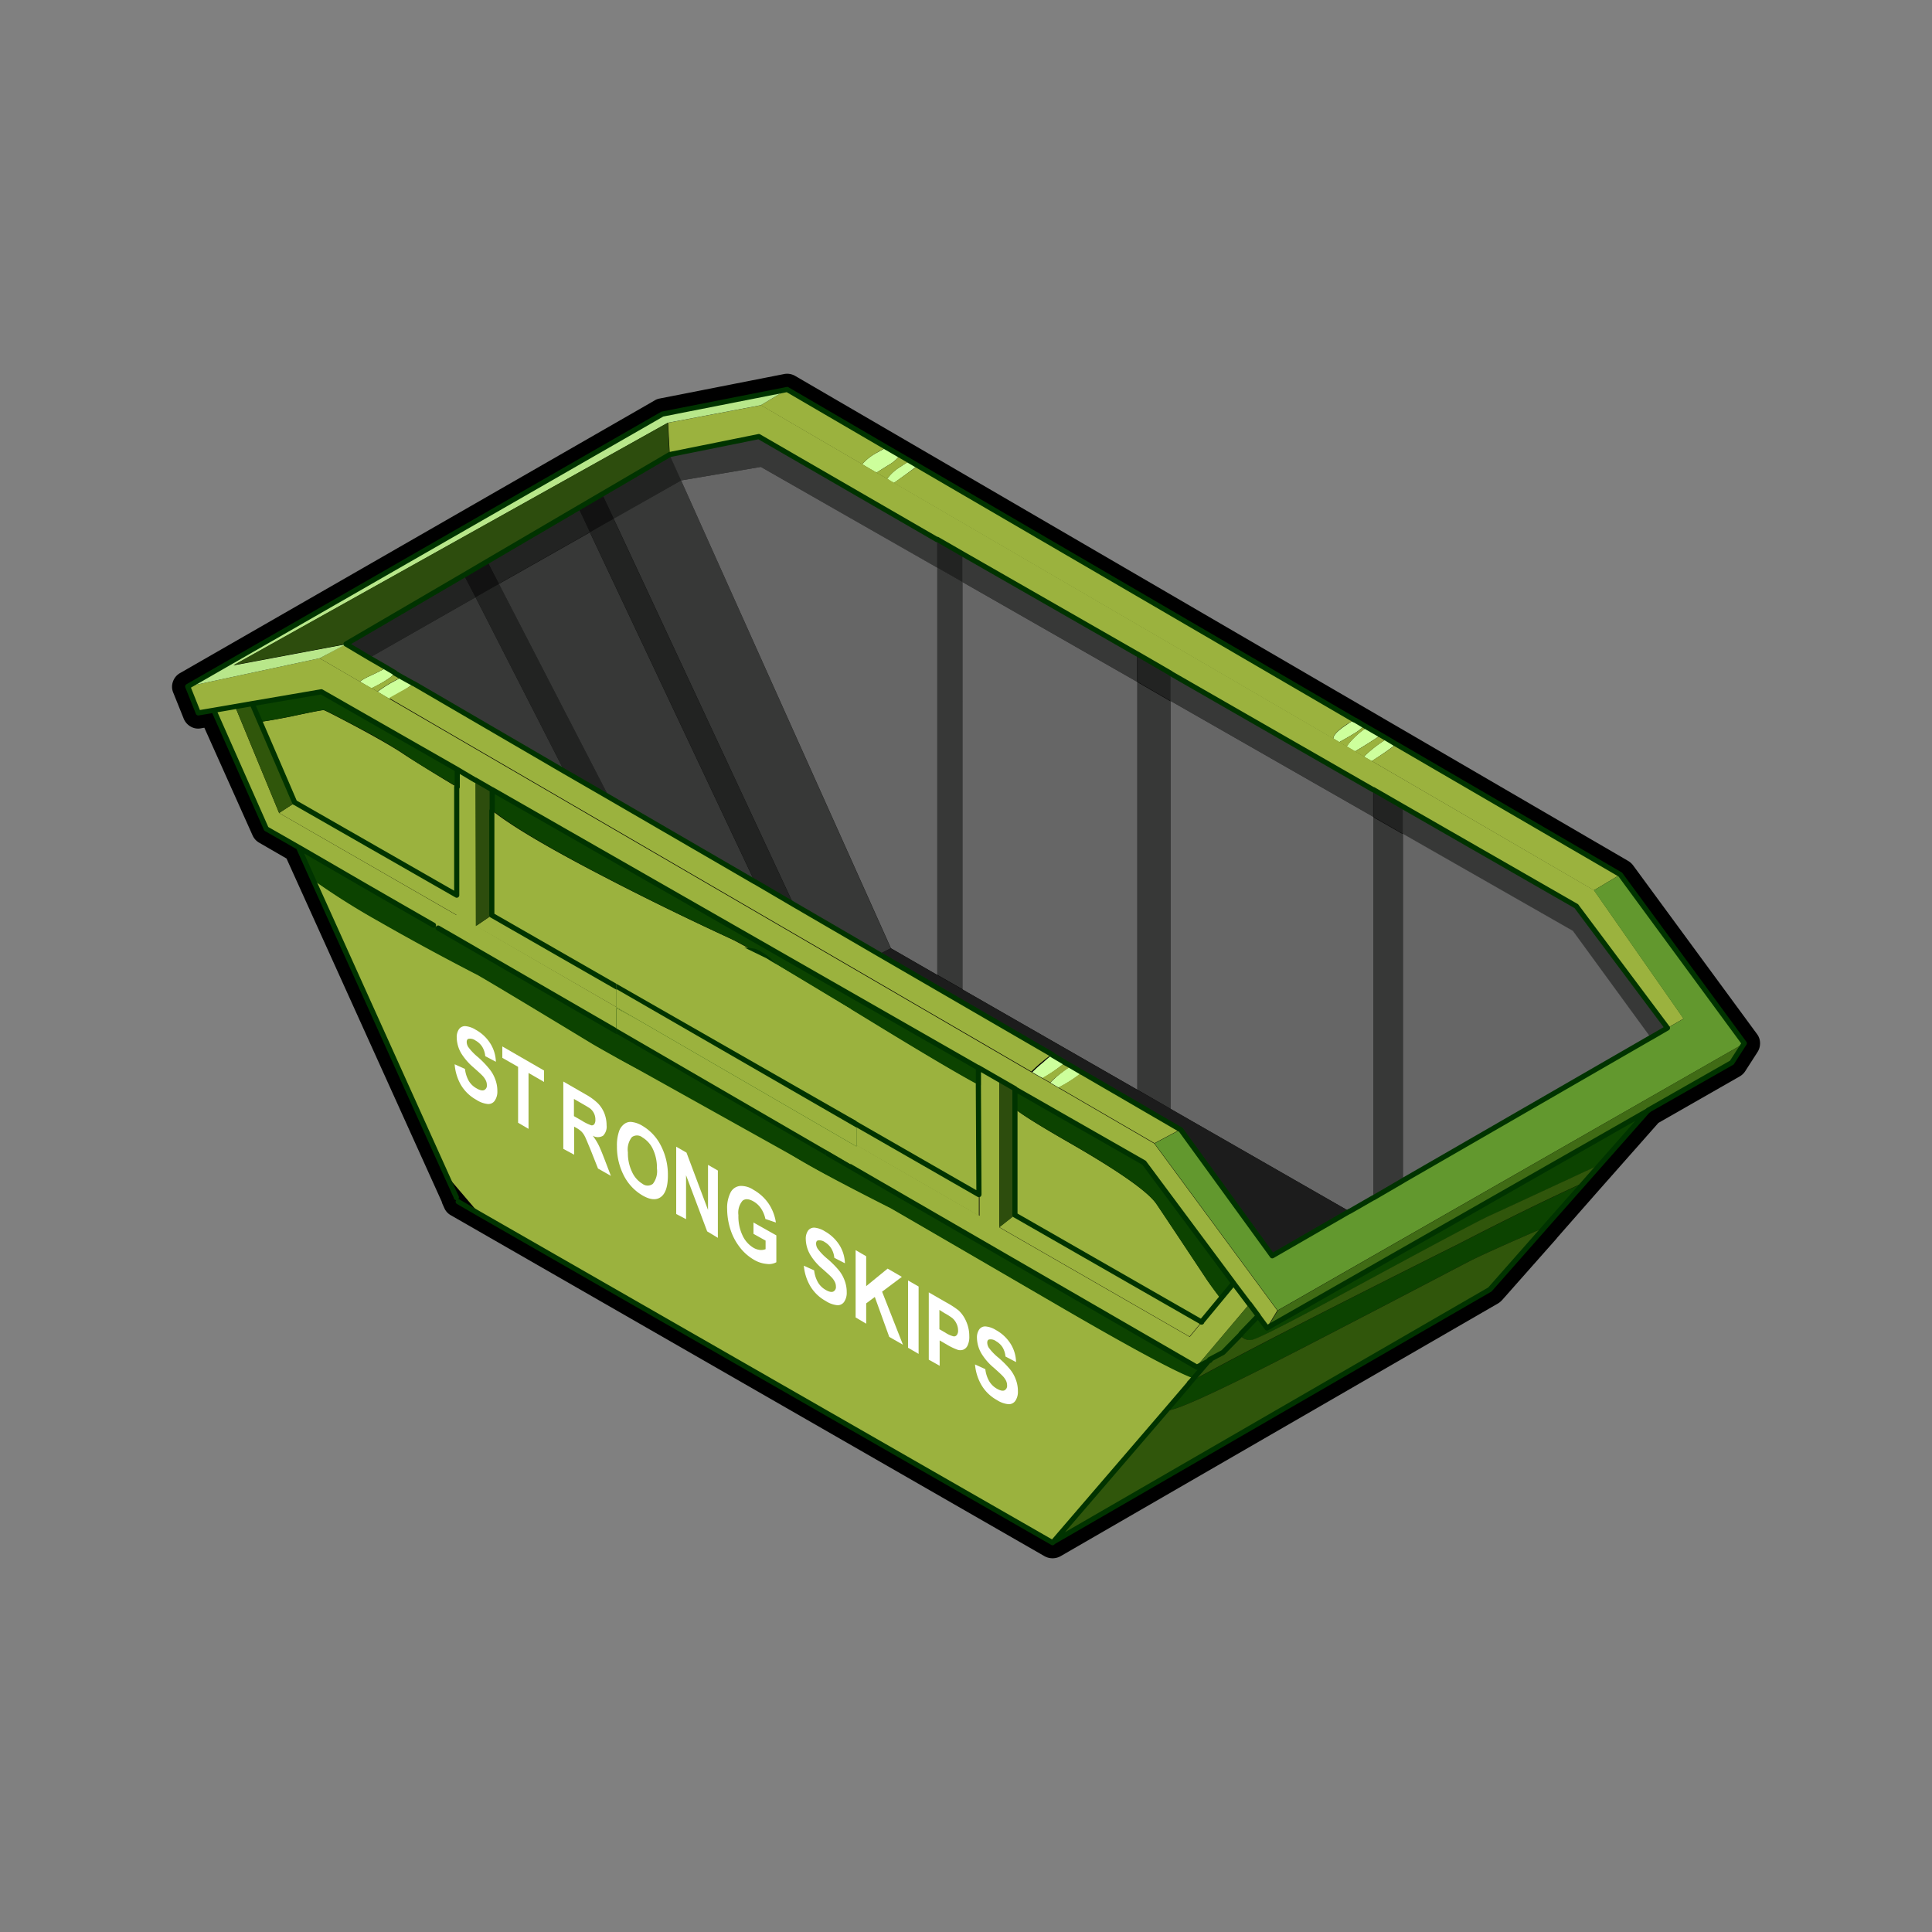 <svg xmlns="http://www.w3.org/2000/svg" xmlns:xlink="http://www.w3.org/1999/xlink" width="300" height="300" viewBox="0 0 300 300"><rect x="0" y="0" width="300" height="300" fill="#808080" stroke="none"/><defs><style>.cls-1,.cls-10,.cls-11,.cls-12,.cls-13,.cls-14,.cls-15,.cls-19,.cls-2,.cls-3,.cls-4,.cls-5,.cls-6,.cls-7,.cls-8,.cls-9{fill-rule:evenodd;}.cls-2{fill:#cdff9c;}.cls-3{fill:#9bb23e;}.cls-4{fill:#b8e78a;}.cls-5{fill:#0c4300;}.cls-6{fill:#30560b;}.cls-7{fill:#2d4d0d;}.cls-8{fill:#121212;}.cls-9{fill:#222322;}.cls-10{fill:#373837;}.cls-11{fill:#666;}.cls-12{fill:#1c1c1c;}.cls-13{fill:url(#linear-gradient);}.cls-14{fill:#62982e;}.cls-15{fill:#406b15;}.cls-16,.cls-18{fill:none;}.cls-16{stroke:#030;stroke-linecap:round;stroke-linejoin:round;stroke-width:0.8px;}.cls-17{fill:#fff;}.cls-19{fill:#030;}</style><linearGradient id="linear-gradient" x1="127.15" y1="890.98" x2="115.37" y2="870.57" gradientTransform="translate(0 -722.72)" gradientUnits="userSpaceOnUse"><stop offset="0" stop-color="#30560b"/><stop offset="1" stop-color="#89c44f"/></linearGradient></defs><g id="Layer_2" data-name="Layer 2"><g id="Layer_1-2" data-name="Layer 1"><g id="Layer_2-2" data-name="Layer 2"><g id="Layer_1-2-2" data-name="Layer 1-2"><g id="Layer_2-2-2" data-name="Layer 2-2"><g id="Livello_2" data-name="Livello 2"><path class="cls-1" d="M26.88,107.5a2.32,2.32,0,0,1,0-1.72A2.4,2.4,0,0,1,28,104.49L101.62,62.2a2.15,2.15,0,0,1,.77-.31l19.37-3.81a2.49,2.49,0,0,1,1.71.29L252.85,133.7a2.7,2.7,0,0,1,.73.66l19.25,26.21a2.31,2.31,0,0,1,.47,1.36,2.49,2.49,0,0,1-.39,1.43l-1.93,3a2.48,2.48,0,0,1-.83.78l-12.63,7.22L248,185.13h0l-6.15,7-.18.23-8.4,9.49a3.05,3.05,0,0,1-.61.52l-68,39.29a2.57,2.57,0,0,1-2.44,0L70,188.7a2.32,2.32,0,0,1-1-1.1l-.29-.64a2.29,2.29,0,0,1-.12-.37l-24.1-53.28-4.27-2.47a2.47,2.47,0,0,1-1-1.12L31.73,113l-.51.09a2.29,2.29,0,0,1-1.6-.26,2.49,2.49,0,0,1-1.1-1.25Z"/><path class="cls-2" d="M210.3,111.79l.16.06,1.41.84a9.38,9.38,0,0,1-1.26,1c-.63.41-1.52.92-2.65,1.55h0l-.92-.55h0c0-.54.7-1.26,2.1-2.17A9.39,9.39,0,0,1,210.3,111.79Zm2,1.15,2.1,1.21q-1.72,1.18-4,2.53l-1.3-.77.36-.49a13.26,13.26,0,0,1,2.1-2q.36-.26.75-.48Zm.66,5.23-1.18-.68a20.41,20.41,0,0,1,2.85-2.31l.71-.49,1.31.79.17.09c-.34.23-.63.43-.87.62-.95.7-1.95,1.36-2.95,2ZM139.75,70.69a5.72,5.72,0,0,1-1.5,1.36c-.8.49-1.52.94-2.15,1.35l-2.22-1.3a7.35,7.35,0,0,1,1.66-1.44c.16-.12.87-.51,2.12-1.18Zm-2,3.66a7,7,0,0,1,2.16-1.93,11.83,11.83,0,0,1,1.36-.84l1.23.72L141,73.42,138.81,75l-.53-.29ZM55.88,105.84a8.22,8.22,0,0,1,1.47-.84c1.19-.55,2.07-1,2.66-1.32l1.32.79q-.55.87-3.64,2.42Zm4.58,2.67-1.84-1.09A18.53,18.53,0,0,1,61,105.89l1.44-.78,1.81,1a15.77,15.77,0,0,1-1.87,1.27C61.64,107.84,61,108.2,60.46,108.51Zm103,55.26,2,1.18a26.37,26.37,0,0,1-3.54,2.47l-.37-.2h0c-.43-.24-.84-.49-1.26-.72a20.12,20.12,0,0,1,1.75-1.58,15.42,15.42,0,0,1,1.39-1.15Zm.93,5.12-1.3-.77a16.21,16.21,0,0,1,3.31-2.64l1.7,1a21.3,21.3,0,0,1-3.74,2.41Zm-66.72-11.4-1.44-.83a6.09,6.09,0,0,1,1.3-1.18,6.65,6.65,0,0,1,1-.66l1.49.83c-.29.25-.66.55-1.12.9Zm1.42.81a2.42,2.42,0,0,1,2.1-1.67,2.57,2.57,0,0,1,.4-.08h0l.27.17.71.42v3.18Zm2.79-1.58-.29-.17Z"/><path class="cls-3" d="M207,114.69l-68.73-40,.53.29,2.2-1.56c.58-.4,1.09-.78,1.55-1.12l67.79,39.49a9.36,9.36,0,0,0-1.19.68c-1.4.91-2.1,1.63-2.1,2.17Zm4.86-2,.44.25a7,7,0,0,0-.72.49,13.26,13.26,0,0,0-2.1,2l-.36.49-1.17-.67c1.13-.63,2-1.14,2.65-1.55a10.15,10.15,0,0,0,1.27-1Zm-.08,4.8-1.36-.81q2.25-1.35,4-2.53l.94.54-.71.49a20.5,20.5,0,0,0-2.86,2.31ZM251.6,135.8l-4.1,2.45L213,118.17c1-.62,2-1.28,3-2,.24-.19.53-.39.87-.62ZM137.66,69.48c-.73.36-1.43.75-2.12,1.18a7.35,7.35,0,0,0-1.66,1.44l-15.74-9.18,4.09-2.44Zm.1,4.87-1.66-.95c.63-.41,1.35-.86,2.15-1.35a5.72,5.72,0,0,0,1.5-1.36l1.53.89a11.83,11.83,0,0,0-1.36.84,7,7,0,0,0-2.16,1.93ZM53.73,100l3.62,2.11L60,103.68c-.59.33-1.47.77-2.66,1.32a8.22,8.22,0,0,0-1.47.84l-6.24-3.63Zm10.53,6.11,23.37,13.58,6.93,4,22.63,13.14,6,3.52,13.3,7.74,26.9,15.6a14.86,14.86,0,0,0-1.49,1.12,20.12,20.12,0,0,0-1.75,1.58l-99.73-58c.53-.31,1.18-.67,1.93-1.09a16.12,16.12,0,0,0,1.91-1.15Zm-2.93-1.68,1.12.64-1.44.78a19.36,19.36,0,0,0-2.39,1.53l-.93-.53q3.09-1.5,3.64-2.38Zm96.27,84.2,29,16.62-1.89,2.29-29.56-17Zm5.46-20.55-1.57-.9.37.2A26.39,26.39,0,0,0,165.4,165l1,.54a10.57,10.57,0,0,0-1.47,1,10.44,10.44,0,0,0-1.87,1.58Zm16.21,9.43-14.91-8.66a21.06,21.06,0,0,0,3.71-2.41l15.29,8.89ZM102.56,156l2.37-1.89a3.6,3.6,0,0,0,3.2.43,4.87,4.87,0,0,1-3.2,2.07A4.05,4.05,0,0,1,102.56,156Zm-3.5,2.31-1.42-.81,1.22-.94c.46-.35.83-.65,1.12-.9l1.58.9a2.57,2.57,0,0,0-.4.08,2.45,2.45,0,0,0-2.1,1.66ZM76.35,142.12l22.14,12.7a6.65,6.65,0,0,0-1,.66,6.09,6.09,0,0,0-1.3,1.18L73.88,143.8Zm52.9,30.31L152,185.5v3.3l-25.17-14.5Zm-83.43-47.8L70.92,139v3.09L43.34,126.24Z"/><path class="cls-3" d="M145.54,83.75,117.87,67.84,104,70.58l-.26-4.93,14.45-2.73,15.74,9.18,2.22,1.3,1.66.95.52.32,68.73,40,.92.55h0l1.17.67,1.3.77,1.36.81,1.18.68,34.53,20.08,13.91,19.94-2.49,1.44L244.79,140.7l-26.93-15.46-4.58-2.64-31.49-18.08-5.18-3L149.45,86ZM69.41,182.59l-20.75-46A110.66,110.66,0,0,0,58.83,143q7.16,4.11,15.42,8.37,3.5,2,17.88,10.74,13.37,7.72,17,7.73c2.67,0,4-1.46,4.13-4.39a21.45,21.45,0,0,1,0-3c.15-.91.61-1.37,1.38-1.37q2.91,0,3.26,5c.15,1.87.17,4.7.06,8.47q.14,2,7.61,6.28,4.19,2.38,12.73,6.7.88.5,27.09,15.74,16.06,9.33,20,10.71l-.38.46h0l-.28.32L181.11,219l-17.67,20.55-88.94-51M70.9,186V186M60.46,108.51l99.73,58,1.26.72h0l1.57.9,1.3.77,14.91,8.66,19.11,25.93-1.64,2.71-1.36-1.84L194,202.5l-2.45-3.25L194,202.5l-8.2,9.71-67.41-39v-3.65c0-1.27.07-2.37.11-3.29q.23-6.69-4.11-8.23a5.08,5.08,0,0,0-2-.34c-1.53.08-2.46,1.23-2.76,3.47a15.08,15.08,0,0,0-.1,3.15l-.3,3.6-14.65-8.46L93.8,159Q83.14,153.14,74,147.65l-2.51-1.52-.34-.21,23.46,13.57L71.17,145.92,68,144.11l-.72-.45-5.12-2.94-5.81-3.35,5.81,3.35-.42-.21-3.84-2.13c-.38-.21-.89-.55-1.55-1l-10-5.8-5-2.86L33.2,110.29l-2.41.41-1.64-4.1,20.49-4.39,6.24,3.63,1.81,1,.93.53ZM70.92,139l-25.1-14.38L40.38,112.1c1.2-.16,2.78-.44,4.74-.83q4.66-1,5.13-1c.15,0,1.81.85,5,2.54,3.43,1.84,5.86,3.24,7.31,4.21.89.6,3,1.93,6.4,4l2,1.21V119.5L49.9,107.42l-10.74,1.84-2.64.46-3.32.57,3.32-.57,6.82,16.52L70.9,142.1V122.21Zm27.57,15.81-22.14-12.7.05-16.25q4.41,3.53,16.71,9.93,9.72,5.07,20.68,10.13c.76.38,1.86,1,3.28,1.77a6,6,0,0,0-4,.51q3.33-.24,6.76,7.24l1.29,6.61q1.3,6.72,5.81,7.32v4.92l25.17,14.5v-3.3l-22.77-13.07v-4.94q-4.5-.58-5.79-7.32l-1.3-6.6a12.89,12.89,0,0,0-2.87-4.6q6.12,3.57,17.69,10.66,10.62,6.51,15,8.83v-2.64l-75.5-43.2L74,121.11v22.68l22.2,12.87,1.44.83,1.42.81,3.5,2V156a4.05,4.05,0,0,0,2.37.61,4.87,4.87,0,0,0,3.2-2.07c.2-.25.4-.52.59-.81l1.79-2.62c.8-1,1.64-2,2.51-2.89-.87.93-1.71,1.89-2.51,2.89l-1.79,2.62c-.19.29-.39.56-.59.81a3.6,3.6,0,0,1-3.2-.43L102.56,156v1.15l-.71-.42-.27-.17h0l-1.58-.9Zm93.07,44.43-13.91-18.7L157.6,169.1l-2.42-1.39v22.88h0l29.56,17,1.89-2.29,3-3.62Zm-4.93,6-29-16.62V172.23l.77.55q2.07,1.46,7.48,4.57,11.81,6.77,13.73,9.64,1.68,2.49,7.8,11.72c.78,1.11,1.52,2.1,2.2,3Zm-31.45-37.58-3.28-1.89ZM73.81,121.12,71,119.48Zm78.12,47.34.09,17Zm35.25,43.46-.32-.25,1-.53Z"/><polygon class="cls-4" points="118.14 62.92 103.69 65.65 36.26 103.32 53.73 100.04 49.64 102.21 29.15 106.6 102.85 64.3 122.22 60.48 118.14 62.92"/><path class="cls-5" d="M196.74,206.19,256,172.4l-7.42,8.4q-16,7.44-17.27,8-2.84,1.35-20.52,10.91-15.48,8.37-16.45,8.37a1.83,1.83,0,0,1-1.74-.77l.15-.17,2.67-2.77ZM181.11,219l3.57-4.17.28-.32h0l-.31.32.31-.32q5.44-3,16.9-8.9,11.19-5.72,24.66-12.45,11.22-5.79,19.57-9.59l-5.58,6.31-.55.66h0q-8.44,3.65-11.77,5.29-14.79,7.74-25.09,13.06Q183.54,219,181.31,219Zm5.75-7.3.32.25-1.81,2.1q-3.92-1.38-20-10.71-26.19-15.24-27.09-15.74-8.55-4.32-12.73-6.7-7.47-4.23-7.61-6.28.16-5.67-.06-8.47c-.23-3.33-1.31-5-3.26-5-.77,0-1.23.46-1.38,1.37a21.45,21.45,0,0,0,0,3c-.06,2.93-1.44,4.4-4.13,4.39q-3.58,0-17-7.73-14.39-8.72-17.88-10.74-8.26-4.26-15.42-8.37a112.94,112.94,0,0,1-10.17-6.42l-2.27-5.06,10,5.8a17,17,0,0,0,1.55,1l3.84,2.13.42.21,5.12,2.94.72.45,3.14,1.81.34.21,2.5,1.51q9.12,5.47,19.83,11.42l.78.42L109.28,168l2.67-1.88v-3.54a11.82,11.82,0,0,1,.49-4.8,5.08,5.08,0,0,1,2,.34q4.34,1.55,4.11,8.23c0,.92-.07,2-.11,3.29v3.65l67.41,39ZM39.16,109.26l10.74-1.84L71,119.48v2.73L69,121c-3.38-2-5.51-3.36-6.4-4a83.52,83.52,0,0,0-7.31-4.21c-3.19-1.69-4.85-2.54-5-2.54q-.47,0-5.13,1c-2,.39-3.54.67-4.74.83Zm112.77,59.2q-4.34-2.33-15-8.83-11.57-7.08-17.69-10.66l-.12-.1-.08-.07v-.05l-.08-.06-1-.63a5.79,5.79,0,0,0-.68-.29h0c-1.42-.8-2.52-1.39-3.28-1.77q-11-5.07-20.68-10.13-12.3-6.41-16.71-9.93v-3.25l75.5,43.2Zm5.67.64,20.05,11.45,13.91,18.7-2,2.42c-.68-.86-1.42-1.85-2.2-3q-6.12-9.24-7.8-11.72-1.94-2.87-13.73-9.64-5.4-3.1-7.48-4.57l-.77-.55Zm82.94,20.75-.58.66Z"/><path class="cls-6" d="M246.12,183.54q-8.34,3.79-19.57,9.59-13.45,6.72-24.66,12.45-11.46,5.88-16.9,8.9l.38-.46,1.81-2.1.66-.78,2.08-1.11,2.79-2.91-.15.17a1.83,1.83,0,0,0,1.74.77q1,0,16.45-8.37,17.67-9.57,20.52-10.91,1.22-.54,17.27-8Zm-82.68,56L181.11,219h.2q2.22,0,21.79-10.11,10.29-5.31,25.09-13.06,3.31-1.64,11.77-5.29l-8.57,9.72ZM40.38,112.1l5.44,12.53-2.48,1.61-6.82-16.52,2.64-.46Zm72.06,45.63a11.82,11.82,0,0,0-.49,4.8v3.54L109.28,168l.3-3.6a15.08,15.08,0,0,1,.1-3.15C110,159,110.91,157.81,112.44,157.73Zm16.81,9.76v4.94l-2.37,1.87v-4.92Z"/><path class="cls-7" d="M103.69,65.65l.26,4.93L93.5,76.73l-3.66,2.14L75.66,87.18,72.05,89.3,53.73,100l-17.47,3.28ZM76.4,125.87l-.05,16.25-2.47,1.68-.07-22.68,2.59,1.5Zm81.2,43.23v19.57l-2.42,1.92h0V167.71Z"/><path class="cls-8" d="M75.66,87.18l1.81,3.49-3.63,2.07L72.05,89.3ZM93.5,76.73l1.79,3.81-3.69,2.1-1.76-3.77Z"/><path class="cls-9" d="M72.05,89.3l1.79,3.44-16.49,9.41L53.73,100Zm15.58,30.43-13.79-27,3.63-2.07-1.81-3.49,14.18-8.31,1.76,3.77,3.69-2.1-1.79-3.8L104,70.58l1.81,4-10.52,6,27.94,59.89-6-3.52L91.6,82.64l-14.13,8,17.09,33.1Zm94.14-15.19v4.31l-5.18-3v-4.34ZM145.54,83.75,149.45,86v4.38l-3.91-2.23Zm67.72,38.87,4.58,2.64v4.21l-4.58-2.62Z"/><path class="cls-10" d="M73.84,92.74l13.79,27L64.26,106.15l-1.81-1-1.12-.64L60,103.68l-2.66-1.53Zm43.35,44.17L94.56,123.77,77.47,90.67l14.13-8ZM105.76,74.6l32.56,72.65-1.79.92-13.3-7.74L95.29,80.54l10.47-5.94-1.81-4,13.92-2.74,27.67,15.91v4.4L118.14,72.5Zm43.69,79-3.94-2.25V88.11l3.91,2.23V86l27.14,15.55v4.34l5.18,3v-4.31l31.49,18.08v4.23l4.58,2.62V125.3l26.93,15.46,14.15,18.91-2.58,1.5-12.1-16.59-26.4-15.07v53.87L213.26,186V126.85l-31.49-18v63.33l-5.21-3V105.87L149.45,90.38Z"/><path class="cls-11" d="M145.54,88.15v63.24l-7.19-4.14L105.76,74.6l12.38-2.1Zm67.72,38.7V186l-3.69,2.12-27.8-15.93V108.85Zm-63.81,26.79V90.38l27.14,15.51V169.2Zm68.39,29.7V129.47l26.4,15.07,12.1,16.59Z"/><polygon class="cls-12" points="181.77 172.18 209.57 188.12 197.56 195.03 183.36 175.37 168.07 166.48 166.37 165.49 165.4 164.95 163.43 163.77 136.53 148.16 138.32 147.25 145.51 151.39 149.45 153.64 176.56 169.21 181.77 172.18"/><path class="cls-13" d="M129.25,167.49l-2.37,1.89q-4.51-.6-5.81-7.32l-1.29-6.61q-3.42-7.48-6.76-7.24a6,6,0,0,1,4-.51h0a5.79,5.79,0,0,1,.68.29l1,.63.08.06h0l.08.07.12.1a12.89,12.89,0,0,1,2.87,4.6l1.3,6.6Q124.76,166.91,129.25,167.49Z"/><polygon class="cls-14" points="217.84 183.34 256.34 161.13 258.92 159.63 261.41 158.19 247.5 138.25 251.6 135.8 270.85 162.01 198.38 203.48 179.27 177.55 183.36 175.37 197.56 195.03 209.57 188.12 213.26 185.99 217.84 183.34"/><path class="cls-15" d="M256,172.4l-59.22,33.79,1.64-2.71L270.85,162l-1.93,3Zm-62,30.1,1.37,1.85-2.67,2.77L189.92,210l-2.08,1.11-1,.53-1.05.54Z"/><path class="cls-16" d="M211.87,112.69l-1.41-.84m3.95,2.3-2.1-1.21m2.1,1.21.94.54,1.31.79m.17.09L251.6,135.8,270.85,162l-1.93,3-13,7.4-7.42,8.4-2.42,2.74-5.58,6.31-.58.66-8.57,9.72L163.4,239.52l-88.94-51-3.31-1.92m-.29-.64v-.05l-1.49-3.29-20.75-46-2.27-5.06-5-2.86L33.2,110.29l-2.41.41-1.64-4.1,73.7-42.3,19.38-3.82,15.43,9,2.09,1.21,1.53.89,1.23.72,67.79,39.49m1.57.9.44.25M60,103.68l-2.66-1.53L53.73,100,72.05,89.3l3.61-2.12,14.18-8.31,3.66-2.14L104,70.58M39.16,109.26l1.22,2.84M71,122.21v-2.73L49.9,107.42l-10.74,1.84m-2.64.46,2.64-.46m-2.64.46-3.32.57m61.36,13.48,22.63,13.14M61.33,104.47,60,103.68m103.42,60.09-26.9-15.6-13.3-7.74-6-3.52m-53-30.76-1.81-1-1.12-.64M145.5,83.79l-27.67-16L104,70.58M149.45,86l-3.91-2.25m36.23,20.79-5.18-3M149.45,86l27.14,15.55m-24.66,66.91v-2.64l-75.5-43.2v3.25M117.1,147.7h0a5.79,5.79,0,0,1,.68.29l1,.63.08.06h0l.08.07.12.1m38.54,20.2-2.42-1.39-3.28-1.89m5.7,22.85V169.1l20.05,11.45,13.91,18.7M165.4,165l-2-1.18m2.94,1.72-1-.54m2.67,1.53-1.7-1M113,148.21a6,6,0,0,1,4-.51m-4,.51c-.87.93-1.71,1.89-2.51,2.89l-1.79,2.62c-.19.29-.39.56-.59.81M102.56,156v1.15m-28.75-36L71,119.48m29,36.17,1.58.9m.29.17.71.42M100,155.65l-1.49-.83-22.14-12.7V125.87m25.45,30.85-.29-.17m1-.56L105,154.1a3.6,3.6,0,0,0,3.2.43M109.28,168l.3-3.6a15.08,15.08,0,0,1,.1-3.15c.3-2.24,1.23-3.39,2.76-3.47a5.08,5.08,0,0,1,2,.34q4.34,1.55,4.11,8.23c0,.92-.07,2-.11,3.29v3.65l67.41,39,1.05-.54,1-.53m6.1-8.72-2.45-3.25-2,2.42-3,3.62M109.28,168l2.67-1.88v-3.54a11.82,11.82,0,0,1,.49-4.8m16.81,9.76q-4.5-.58-5.79-7.32l-1.3-6.6a12.89,12.89,0,0,0-2.87-4.6M152,185.5l-22.77-13.07M181.11,219l-17.67,20.55m4.63-73,15.29,8.89L197.56,195l12-6.92m-57.64-19.65.09,17m-22.77-18v4.94m-34.68-48.6-6.93-4L64.26,106.15M76.4,122.62l-2.59-1.5M56.38,137.37l-10-5.8m10,5.8,5.81,3.35,5.12,2.94m.72.45,3.14,1.81,23.46,13.57L109.28,168M70.92,139V122.2m-25.15,2.42L40.38,112.1m5.44,12.53L70.92,139m185.42,22.12,2.58-1.5-14.15-18.91-26.93-15.46-4.58-2.64m0,63.37-3.69,2.12m8.27-4.77L213.26,186m-17.88,18.36,1.36,1.84L256,172.4m-63.25,34.72L189.92,210l-2.08,1.11-.66.78-1.81,2.1-.38.46m-.31.32.31-.32m10.39-10.13-2.67,2.77m1.3-4.62,1.37,1.85m22.46-21,38.5-22.21M157.6,188.67l29,16.62M181.11,219l3.57-4.17m-2.91-110.26,31.49,18.08"/><path class="cls-17" d="M70.6,165.26l1.6.72a4.94,4.94,0,0,0,.59,1.86A3.21,3.21,0,0,0,74,169c.53.31.93.39,1.2.26a.77.77,0,0,0,.4-.78,1.62,1.62,0,0,0-.17-.72,2.91,2.91,0,0,0-.59-.8c-.19-.2-.63-.6-1.32-1.21a9.54,9.54,0,0,1-1.85-2.11,5,5,0,0,1-.75-2.54,2.17,2.17,0,0,1,.35-1.29,1.15,1.15,0,0,1,1-.47,3.65,3.65,0,0,1,1.6.56,6.25,6.25,0,0,1,2.31,2.2,5.66,5.66,0,0,1,.82,2.77L75.35,164a3.38,3.38,0,0,0-.45-1.42,2.88,2.88,0,0,0-1.05-1,1.45,1.45,0,0,0-1.12-.27c-.17.06-.26.23-.26.5a1.52,1.52,0,0,0,.24.77,8.75,8.75,0,0,0,1.52,1.58A14.65,14.65,0,0,1,76,166a5.44,5.44,0,0,1,.9,1.59,5.09,5.09,0,0,1,.33,1.85,2.48,2.48,0,0,1-.39,1.45,1.2,1.2,0,0,1-1.1.54,4,4,0,0,1-1.77-.65,6.35,6.35,0,0,1-2.38-2.28A7.56,7.56,0,0,1,70.6,165.26Z"/><path class="cls-17" d="M80.45,174.34v-8.68L78,164.26v-1.77l6.48,3.74V168l-2.41-1.39v8.68Z"/><path class="cls-17" d="M87.47,178.39V167.94l3.47,2a8.87,8.87,0,0,1,1.9,1.38,4.76,4.76,0,0,1,1,1.54,5.12,5.12,0,0,1,.35,1.86,2,2,0,0,1-.54,1.63,1.55,1.55,0,0,1-1.61,0,9.58,9.58,0,0,1,.88,1.39c.23.45.54,1.2.94,2.24l1,2.61-2-1.14-1.19-3c-.42-1-.71-1.73-.86-2a3,3,0,0,0-.5-.72,3.73,3.73,0,0,0-.83-.6l-.33-.19v4.36Zm1.65-5.08,1.22.7a6.79,6.79,0,0,0,1.48.73.48.48,0,0,0,.46-.18,1.13,1.13,0,0,0,.17-.69,2.16,2.16,0,0,0-.84-1.76c-.14-.1-.54-.35-1.21-.73l-1.28-.74Z"/><path class="cls-17" d="M95.8,178a6.63,6.63,0,0,1,.37-2.46,2.41,2.41,0,0,1,.76-1,1.61,1.61,0,0,1,1.06-.33,4.06,4.06,0,0,1,1.75.6,7.45,7.45,0,0,1,2.89,3.1,9.83,9.83,0,0,1,1.08,4.61c0,1.68-.36,2.8-1.08,3.34s-1.67.46-2.86-.23a7.51,7.51,0,0,1-2.9-3.09A9.67,9.67,0,0,1,95.8,178Zm1.7.91a6.74,6.74,0,0,0,.64,3.06,4.16,4.16,0,0,0,1.62,1.85,1.32,1.32,0,0,0,1.62,0,3.19,3.19,0,0,0,.63-2.37,6.76,6.76,0,0,0-.62-3,4.19,4.19,0,0,0-1.63-1.83,1.34,1.34,0,0,0-1.64-.05,3.1,3.1,0,0,0-.62,2.37Z"/><path class="cls-17" d="M105,188.51V178.06l1.6.92,3.34,8.9v-7l1.53.88v10.45l-1.66-1-3.28-8.72v6.82Z"/><path class="cls-17" d="M117,191.59v-1.76l3.55,2V196a2.38,2.38,0,0,1-1.5.26,4.6,4.6,0,0,1-2-.66,7.49,7.49,0,0,1-2.23-2,8.9,8.9,0,0,1-1.43-2.79,10.57,10.57,0,0,1-.48-3.06,5.32,5.32,0,0,1,.54-2.6,1.86,1.86,0,0,1,1.56-1,3.49,3.49,0,0,1,2,.61,7,7,0,0,1,2.37,2.18,7.18,7.18,0,0,1,1.1,2.89l-1.63-.55a4.72,4.72,0,0,0-.65-1.59,3.48,3.48,0,0,0-1.19-1.13c-.72-.42-1.29-.45-1.71-.11a2.86,2.86,0,0,0-.64,2.23,6.89,6.89,0,0,0,.64,3.16,4.35,4.35,0,0,0,1.69,1.91,2.58,2.58,0,0,0,1,.34,1.93,1.93,0,0,0,.89-.12v-1.33Z"/><path class="cls-17" d="M124.82,196.54l1.6.72a4.88,4.88,0,0,0,.59,1.86,3.26,3.26,0,0,0,1.19,1.17c.53.31.93.39,1.2.26a.77.77,0,0,0,.4-.78,1.62,1.62,0,0,0-.17-.72,2.91,2.91,0,0,0-.59-.8c-.19-.2-.63-.6-1.32-1.21a8.89,8.89,0,0,1-1.85-2.11,5,5,0,0,1-.75-2.54,2.17,2.17,0,0,1,.35-1.29,1.15,1.15,0,0,1,1-.47,3.65,3.65,0,0,1,1.6.56,6.41,6.41,0,0,1,2.31,2.2,5.66,5.66,0,0,1,.82,2.77l-1.65-.85a3.38,3.38,0,0,0-.45-1.42,2.88,2.88,0,0,0-1-1,1.45,1.45,0,0,0-1.12-.27c-.17.06-.26.23-.26.5a1.52,1.52,0,0,0,.24.77,8.75,8.75,0,0,0,1.52,1.58,14.8,14.8,0,0,1,1.77,1.77,5.44,5.44,0,0,1,.9,1.59,5.09,5.09,0,0,1,.33,1.85,2.48,2.48,0,0,1-.39,1.45,1.2,1.2,0,0,1-1.1.54,4,4,0,0,1-1.77-.65,6.35,6.35,0,0,1-2.38-2.28A7.51,7.51,0,0,1,124.82,196.54Z"/><path class="cls-17" d="M132.86,204.57V194.12l1.64.95v4.64l3.33-2.72,2.21,1.28-3.07,2.3,3.24,8.24-2.13-1.22-2.24-6.2-1.34,1v3.15Z"/><path class="cls-17" d="M141,209.28V198.83l1.64.94v10.46Z"/><path class="cls-17" d="M144.22,211.13V200.68l2.64,1.52a13.63,13.63,0,0,1,2,1.29,5,5,0,0,1,1.17,1.7,5.56,5.56,0,0,1,.48,2.31,3.07,3.07,0,0,1-.28,1.46,1.25,1.25,0,0,1-.69.63,1.37,1.37,0,0,1-.85,0,9.65,9.65,0,0,1-1.71-.83l-1.07-.62v3.94Zm1.65-7.73v3l.9.52a4.24,4.24,0,0,0,1.3.59.54.54,0,0,0,.51-.22,1.08,1.08,0,0,0,.19-.7,2.43,2.43,0,0,0-.26-1.09,2.5,2.5,0,0,0-.66-.85,9.89,9.89,0,0,0-1.19-.75Z"/><path class="cls-17" d="M151.4,211.87l1.6.73a4.84,4.84,0,0,0,.59,1.85,3.28,3.28,0,0,0,1.19,1.18c.53.3.93.39,1.2.26a.78.78,0,0,0,.4-.78,1.7,1.7,0,0,0-.17-.73,3,3,0,0,0-.59-.79c-.19-.2-.63-.61-1.32-1.22a8.89,8.89,0,0,1-1.85-2.11,5,5,0,0,1-.75-2.53,2.17,2.17,0,0,1,.35-1.29,1.12,1.12,0,0,1,1-.47,3.65,3.65,0,0,1,1.6.56,6.22,6.22,0,0,1,2.31,2.19,5.58,5.58,0,0,1,.81,2.78l-1.64-.86a3.38,3.38,0,0,0-.45-1.42,2.85,2.85,0,0,0-1-.95,1.38,1.38,0,0,0-1.12-.27c-.17.06-.26.22-.26.49a1.52,1.52,0,0,0,.24.78,8.38,8.38,0,0,0,1.52,1.57,14.88,14.88,0,0,1,1.77,1.78,5.39,5.39,0,0,1,.9,1.58,5.09,5.09,0,0,1,.33,1.85,2.49,2.49,0,0,1-.39,1.46,1.22,1.22,0,0,1-1.1.53,4,4,0,0,1-1.77-.64,6.38,6.38,0,0,1-2.38-2.29A7.6,7.6,0,0,1,151.4,211.87Z"/><rect class="cls-18" width="300" height="300"/></g></g></g></g></g><g id="patch"><polygon class="cls-3" points="132.08 180.79 95.73 159.56 95.73 137.37 116.08 147.37 119.01 148.8 126.33 153.28 132.08 156.67 132.08 180.79"/><polygon class="cls-5" points="128.24 182.34 95.73 164.19 95.73 156.54 128.24 175.41 128.24 182.34"/><polygon class="cls-19" points="128.24 179.38 95.73 160.51 95.73 156.54 128.24 175.41 128.24 179.38"/><polygon class="cls-3" points="128.24 178.57 95.73 159.7 95.73 156.54 129.53 175.22 128.24 178.57"/><polygon class="cls-19" points="132.99 178.02 95.73 156.42 95.73 152.77 132.99 174.09 132.99 178.02"/><polygon class="cls-3" points="132.99 178.02 95.73 156.42 95.73 153.59 132.99 175.09 132.99 178.02"/></g></g></svg>